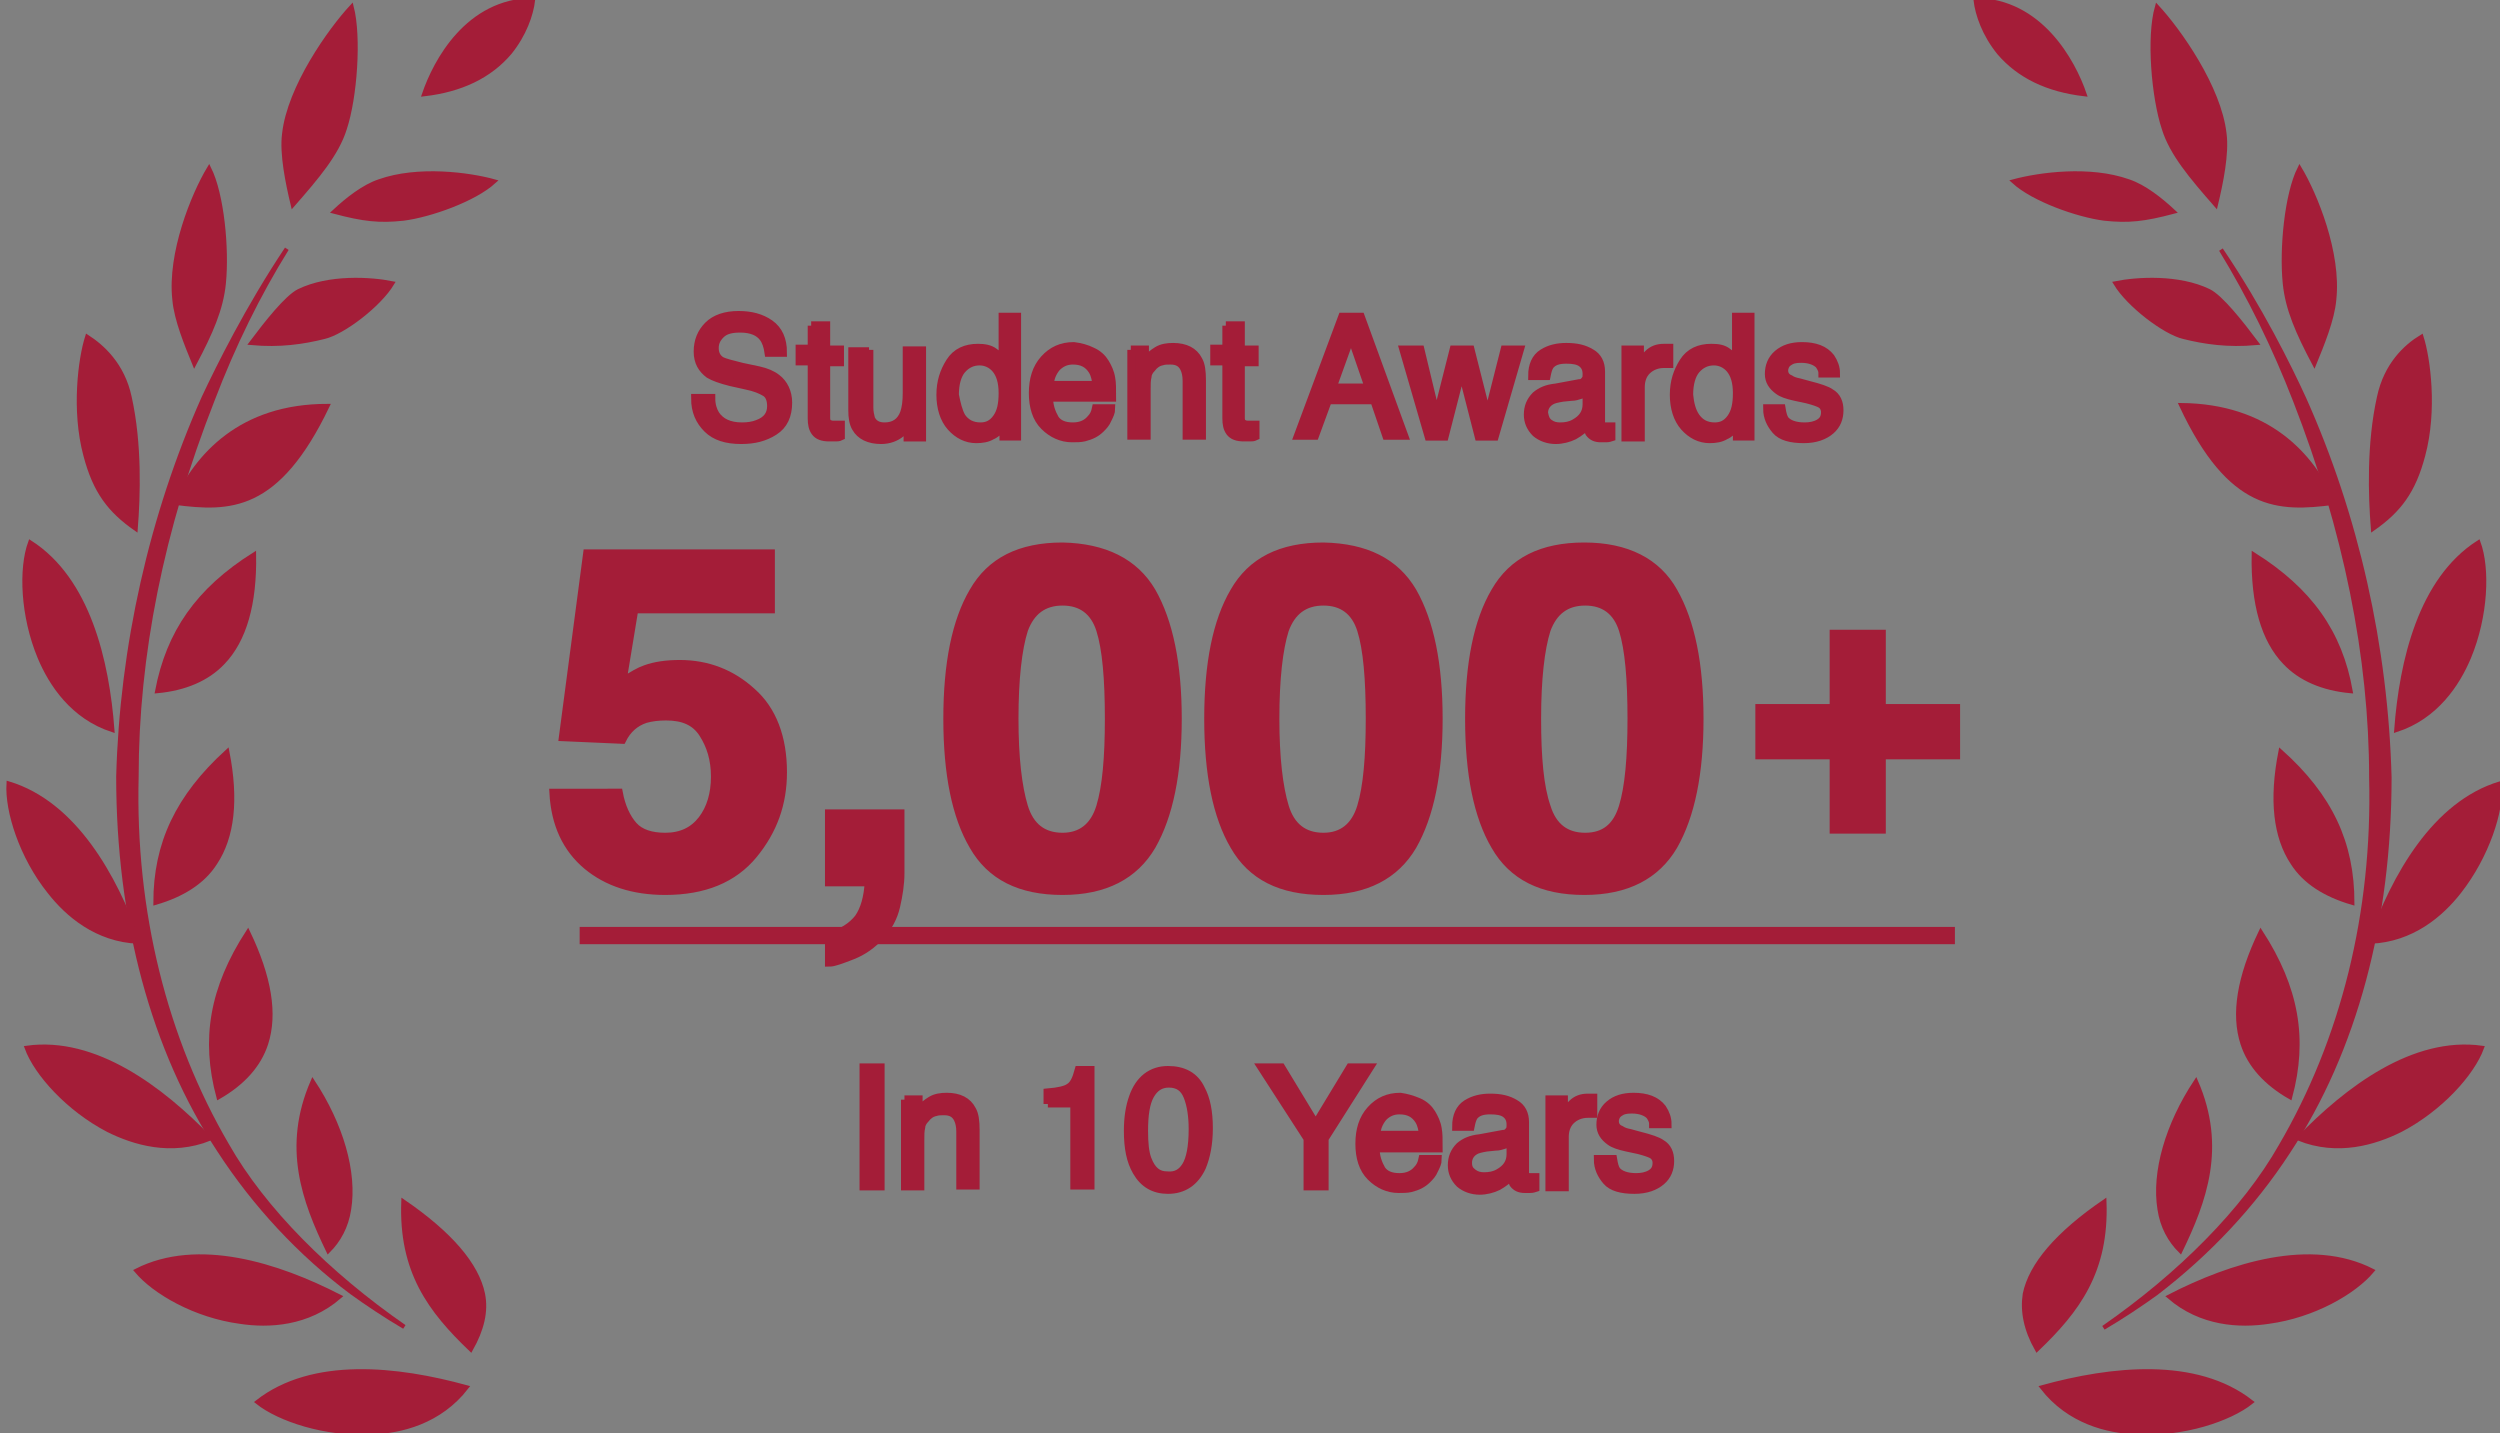 <?xml version="1.0" encoding="utf-8"?>
<!-- Generator: Adobe Illustrator 17.1.0, SVG Export Plug-In . SVG Version: 6.00 Build 0)  -->
<!DOCTYPE svg PUBLIC "-//W3C//DTD SVG 1.1//EN" "http://www.w3.org/Graphics/SVG/1.1/DTD/svg11.dtd">
<svg version="1.1" id="Layer_1" xmlns="http://www.w3.org/2000/svg" xmlns:xlink="http://www.w3.org/1999/xlink" x="0px" y="0px"
	 width="289.4px" height="165.9px" viewBox="0 0 289.4 165.9" style="enable-background:new 0 0 289.4 165.9;" xml:space="preserve"
	>
<rect x="0" y="0" width="289.4" height="165.9" fill="#808080" stroke="none"/>
<style type="text/css">
	.st0{fill:#A41D38;stroke:#A41D38;stroke-width:0.5;stroke-miterlimit:10;}
	.st1{fill:#A41D38;stroke:#A41D38;stroke-miterlimit:10;}
	.st2{fill:#A41D38;stroke:#A41D38;stroke-width:2;stroke-miterlimit:10;}
	.st3{fill:#A41D38;}
	.st4{fill:#FFFFFF;}
</style>
<g>
	<g>
		<path class="st0" d="M228.7,0c0.2,1.7,1,4,2.7,6.1c2.3,2.7,5.6,4.3,9.9,4.8C240,7.1,236.2,0.1,228.7,0z"/>
		<path class="st0" d="M266.1,131.8c4.5,1.8,8.8,0.5,11.8-1c4.6-2.4,8.3-6.5,9.4-9.5C279.4,120.2,271.7,126,266.1,131.8z"/>
		<path class="st0" d="M262.6,153c5.2-0.7,9.9-3.4,12-5.9c-7.1-3.6-16.3-0.7-23.5,3C254.8,153.3,259.3,153.5,262.6,153z"/>
		<path class="st0" d="M236.4,160.6c3.1,4,7.6,5.1,11,5.2c5.3,0.3,10.7-1.5,13.2-3.5C254.2,157.3,244.4,158.4,236.4,160.6z"/>
		<path class="st0" d="M259.6,120.8c0.8,2.5,2.7,4.6,5.5,6.2c1.8-6.7,0.8-12.6-3.4-19.1C259.2,113.1,258.5,117.4,259.6,120.8z"/>
		<path class="st0" d="M250,140c0.3,2,1.2,3.6,2.4,4.8c2.8-5.8,5.1-12,1.8-19.6C250.9,130.2,249.3,135.7,250,140z"/>
		<path class="st0" d="M235.8,156.2c4.7-4.5,8.1-9,7.8-17.1c-5.4,3.7-8.5,7.3-9.2,10.7C234.1,151.8,234.5,153.9,235.8,156.2z"/>
		<g>
			<path class="st0" d="M250.5,14.9c0.9,2.9,3.2,5.6,6,8.8c0.6-2.5,1.3-5.9,1-8.2c-0.6-5.4-5.3-12-7.8-14.7
				C248.7,4.3,249.3,11.3,250.5,14.9z"/>
			<path class="st0" d="M264.5,32.8c0.3,3,1.5,5.7,3.4,9.3c0.9-2.2,2.1-5.1,2.3-7.4c0.6-5.4-2.2-12.2-4-15.2
				C264.7,22.5,264.1,28.8,264.5,32.8z"/>
			<path class="st0" d="M275.4,46c-1.2,5.4-1,11.4-0.7,15.2c3-2.1,4.7-4.3,5.8-8.5c1.4-5.2,0.6-11.2-0.2-13.7
				C278.5,40.1,276.2,42.2,275.4,46z"/>
			<path class="st0" d="M277.4,84.5c4.6-1.5,7.1-5.3,8.4-8.4c2-4.8,2.2-10.3,1.1-13.3C280.2,67.1,278,76.5,277.4,84.5z"/>
			<path class="st0" d="M284.7,103.2c3.2-4.1,4.9-9.3,4.7-12.5c-7.6,2.3-12.3,10.7-15,18.3C279.2,108.8,282.6,105.9,284.7,103.2z"/>
			<path class="st0" d="M233.1,21c2.3,2.1,7.4,3.9,10.5,4.3c2.8,0.3,4.6,0.1,8-0.8c-1.5-1.4-3.4-2.9-5.2-3.5
				C241.9,19.4,236.1,20.2,233.1,21z"/>
			<path class="st0" d="M255.7,33.7c-3.5-1.7-8.3-1.4-10.8-0.9c1.5,2.5,5.7,5.7,7.9,6.2c2.4,0.6,5.1,1,8.4,0.7
				C259.4,37.3,257.1,34.4,255.7,33.7z"/>
			<path class="st0" d="M270.1,58.2c-2.5-5.6-7.6-11.2-17.6-11.3C258.2,59.1,263.8,59,270.1,58.2z"/>
			<path class="st0" d="M260.9,64.2c-0.1,5.7,1.1,9.9,3.6,12.5c1.8,1.9,4.4,3,7.6,3.3C270.9,73.2,267.4,68.3,260.9,64.2z"/>
			<path class="st0" d="M264,87c-1.1,5.6-0.6,9.9,1.4,12.9c1.4,2.2,3.8,3.7,6.9,4.6C272.3,97.6,269.8,92.2,264,87z"/>
			<g>
				<path class="st0" d="M257.1,28.9c3.3,5.4,6.2,11.3,8.6,17.5c5.8,14.9,8.8,29.6,8.8,43.6c0.4,15.7-3.3,30.4-10.5,42.7
					c-4.2,7.4-11.7,14.9-20.5,21c2.2-1.3,4.3-2.7,6.1-4c6-4.6,11.2-10.1,15.3-16.4c7.7-11.7,11.7-26.7,11.7-43.3
					c-0.4-15.1-3.8-30.3-9.9-43.9C265,42.4,261.7,35.7,257.1,28.9z"/>
			</g>
		</g>
	</g>
	<g>
		<path class="st0" d="M61.7,0c-0.2,1.7-1,4-2.7,6.1c-2.3,2.7-5.6,4.3-9.9,4.8C50.4,7.1,54.1,0.1,61.7,0z"/>
		<path class="st0" d="M24.3,131.8c-4.5,1.8-8.8,0.5-11.8-1c-4.6-2.4-8.3-6.5-9.4-9.5C11,120.2,18.7,126,24.3,131.8z"/>
		<path class="st0" d="M27.8,153c-5.2-0.7-9.9-3.4-12-5.9c7.1-3.6,16.3-0.7,23.5,3C35.6,153.3,31.1,153.5,27.8,153z"/>
		<path class="st0" d="M54,160.6c-3.1,4-7.6,5.1-11,5.2c-5.3,0.3-10.7-1.5-13.2-3.5C36.2,157.3,46,158.4,54,160.6z"/>
		<path class="st0" d="M30.8,120.8c-0.8,2.5-2.7,4.6-5.5,6.2c-1.8-6.7-0.8-12.6,3.4-19.1C31.2,113.1,31.9,117.4,30.8,120.8z"/>
		<path class="st0" d="M40.4,140c-0.3,2-1.2,3.6-2.4,4.8c-2.8-5.8-5.1-12-1.8-19.6C39.5,130.2,41.1,135.7,40.4,140z"/>
		<path class="st0" d="M54.5,156.2c-4.7-4.5-8.1-9-7.8-17.1c5.4,3.7,8.5,7.3,9.2,10.7C56.3,151.8,55.8,153.9,54.5,156.2z"/>
		<g>
			<path class="st0" d="M39.9,14.9c-0.9,2.9-3.2,5.6-6,8.8c-0.6-2.5-1.3-5.9-1-8.2c0.6-5.4,5.3-12,7.8-14.7
				C41.6,4.3,41.1,11.3,39.9,14.9z"/>
			<path class="st0" d="M25.9,32.8c-0.3,3-1.5,5.7-3.4,9.3c-0.9-2.2-2.1-5.1-2.3-7.4c-0.6-5.4,2.2-12.2,4-15.2
				C25.7,22.5,26.3,28.8,25.9,32.8z"/>
			<path class="st0" d="M15,46c1.2,5.4,1,11.4,0.7,15.2c-3-2.1-4.7-4.3-5.8-8.5c-1.4-5.2-0.6-11.2,0.2-13.7
				C11.8,40.1,14.2,42.2,15,46z"/>
			<path class="st0" d="M13,84.5c-4.6-1.5-7.1-5.3-8.4-8.4c-2-4.8-2.2-10.3-1.1-13.3C10.2,67.1,12.4,76.5,13,84.5z"/>
			<path class="st0" d="M5.7,103.2C2.5,99.2,0.8,93.9,1,90.7c7.6,2.3,12.3,10.7,15,18.3C11.2,108.8,7.8,105.9,5.7,103.2z"/>
			<path class="st0" d="M57.2,21c-2.3,2.1-7.4,3.9-10.5,4.3c-2.8,0.3-4.6,0.1-8-0.8c1.5-1.4,3.4-2.9,5.2-3.5
				C48.4,19.4,54.3,20.2,57.2,21z"/>
			<path class="st0" d="M34.6,33.7c3.5-1.7,8.3-1.4,10.8-0.9c-1.5,2.5-5.7,5.7-7.9,6.2c-2.4,0.6-5.1,1-8.4,0.7
				C30.9,37.3,33.2,34.4,34.6,33.7z"/>
			<path class="st0" d="M20.3,58.2C22.8,52.7,27.9,47,37.9,47C32.1,59.1,26.6,59,20.3,58.2z"/>
			<path class="st0" d="M29.4,64.2c0.1,5.7-1.1,9.9-3.6,12.5c-1.8,1.9-4.4,3-7.6,3.3C19.5,73.2,22.9,68.3,29.4,64.2z"/>
			<path class="st0" d="M26.3,87c1.1,5.6,0.6,9.9-1.4,12.9c-1.4,2.2-3.8,3.7-6.9,4.6C18,97.6,20.6,92.2,26.3,87z"/>
			<g>
				<path class="st0" d="M23.6,46c-6.1,13.7-9.5,28.9-9.9,43.9c0,16.6,4,31.6,11.7,43.3c4.1,6.3,9.3,11.9,15.3,16.4
					c1.8,1.3,3.9,2.7,6.1,4c-8.8-6.1-16.3-13.6-20.5-21c-7.2-12.3-10.9-27.1-10.5-42.7c0-14,2.9-28.6,8.8-43.6
					c2.4-6.3,5.3-12.2,8.6-17.5C28.6,35.7,25.3,42.4,23.6,46z"/>
			</g>
		</g>
	</g>
</g>
<g>
	<g>
		<path class="st1" d="M71.6,91.8c0.3,1.6,0.9,2.9,1.7,3.8c0.8,0.9,2.1,1.3,3.7,1.3c1.9,0,3.3-0.7,4.3-2c1-1.3,1.5-3,1.5-5
			c0-2-0.5-3.6-1.4-5s-2.3-2-4.3-2c-0.9,0-1.7,0.1-2.4,0.3c-1.2,0.4-2.1,1.2-2.7,2.4l-6.8-0.3L68,64.1h21.2v6.4H73.4L72,79
			c1.2-0.8,2.1-1.3,2.7-1.5c1.1-0.4,2.4-0.6,4-0.6c3.2,0,6,1.1,8.3,3.2c2.4,2.1,3.6,5.3,3.6,9.3c0,3.6-1.1,6.7-3.4,9.5
			c-2.3,2.8-5.7,4.2-10.2,4.2c-3.7,0-6.7-1-9-2.9c-2.4-2-3.7-4.8-3.9-8.4H71.6z"/>
		<path class="st1" d="M96,108.4c1.5-0.4,2.6-1.1,3.4-2.1c0.7-1,1.1-2.4,1.2-4.2H96v-7.9h8.2v6.9c0,1.2-0.2,2.5-0.5,3.8
			c-0.3,1.3-0.9,2.4-1.8,3.4c-0.9,1-2,1.8-3.3,2.3c-1.3,0.5-2.1,0.8-2.6,0.8V108.4z"/>
		<path class="st1" d="M133.3,68.5c2,3.5,3,8.4,3,14.7s-1,11.2-3,14.7c-2,3.4-5.4,5.2-10.3,5.2c-4.9,0-8.3-1.7-10.3-5.2
			c-2-3.4-3-8.3-3-14.7s1-11.3,3-14.7c2-3.5,5.4-5.2,10.3-5.2C127.8,63.4,131.3,65.1,133.3,68.5z M118.5,93.4
			c0.7,2.3,2.2,3.5,4.5,3.5c2.2,0,3.7-1.2,4.4-3.5c0.7-2.3,1-5.7,1-10.2c0-4.6-0.3-8.1-1-10.3c-0.7-2.2-2.2-3.3-4.4-3.3
			c-2.2,0-3.7,1.1-4.5,3.3c-0.7,2.2-1.1,5.7-1.1,10.3C117.4,87.7,117.8,91.1,118.5,93.4z"/>
		<path class="st1" d="M163.5,68.5c2,3.5,3,8.4,3,14.7s-1,11.2-3,14.7c-2,3.4-5.4,5.2-10.3,5.2c-4.9,0-8.3-1.7-10.3-5.2
			c-2-3.4-3-8.3-3-14.7s1-11.3,3-14.7c2-3.5,5.4-5.2,10.3-5.2C158.1,63.4,161.5,65.1,163.5,68.5z M148.7,93.4
			c0.7,2.3,2.2,3.5,4.5,3.5c2.2,0,3.7-1.2,4.4-3.5c0.7-2.3,1-5.7,1-10.2c0-4.6-0.3-8.1-1-10.3c-0.7-2.2-2.2-3.3-4.4-3.3
			c-2.2,0-3.7,1.1-4.5,3.3c-0.7,2.2-1.1,5.7-1.1,10.3C147.6,87.7,148,91.1,148.7,93.4z"/>
		<path class="st1" d="M193.7,68.5c2,3.5,3,8.4,3,14.7s-1,11.2-3,14.7c-2,3.4-5.4,5.2-10.3,5.2s-8.3-1.7-10.3-5.2
			c-2-3.4-3-8.3-3-14.7s1-11.3,3-14.7c2-3.5,5.4-5.2,10.3-5.2S191.8,65.1,193.7,68.5z M179,93.4c0.7,2.3,2.2,3.5,4.5,3.5
			s3.7-1.2,4.4-3.5c0.7-2.3,1-5.7,1-10.2c0-4.6-0.3-8.1-1-10.3c-0.7-2.2-2.2-3.3-4.4-3.3s-3.7,1.1-4.5,3.3
			c-0.7,2.2-1.1,5.7-1.1,10.3C177.9,87.7,178.2,91.1,179,93.4z"/>
		<path class="st1" d="M203.7,87.5V82h8.6v-8.6h5.5V82h8.6v5.4h-8.6v8.6h-5.5v-8.6H203.7z"/>
	</g>
	<g>
		<path class="st1" d="M82.3,46.1c0,0.8,0.2,1.4,0.5,1.9c0.6,0.9,1.6,1.4,3.1,1.4c0.7,0,1.3-0.1,1.8-0.3c1.1-0.4,1.6-1.1,1.6-2.1
			c0-0.7-0.2-1.3-0.7-1.6c-0.5-0.3-1.2-0.6-2.2-0.8l-1.8-0.4c-1.2-0.3-2-0.6-2.5-0.9c-0.8-0.6-1.3-1.4-1.3-2.6c0-1.2,0.4-2.2,1.2-3
			c0.8-0.8,2-1.2,3.5-1.2c1.4,0,2.6,0.3,3.6,1c1,0.7,1.5,1.8,1.5,3.3H89c-0.1-0.7-0.3-1.3-0.6-1.7C87.9,38.4,87,38,85.7,38
			c-1.1,0-1.8,0.2-2.3,0.7c-0.5,0.5-0.7,1-0.7,1.6c0,0.7,0.3,1.2,0.8,1.5c0.4,0.2,1.2,0.4,2.4,0.7l1.9,0.4c0.9,0.2,1.6,0.5,2.1,0.9
			c0.8,0.6,1.3,1.6,1.3,2.8c0,1.5-0.5,2.6-1.6,3.3c-1.1,0.7-2.3,1-3.8,1c-1.7,0-3-0.4-3.9-1.3c-0.9-0.9-1.4-2-1.4-3.5H82.3z"/>
		<path class="st1" d="M93.9,37.7h1.7v2.8h1.6v1.4h-1.6v6.5c0,0.3,0.1,0.6,0.4,0.7c0.1,0.1,0.3,0.1,0.7,0.1c0.1,0,0.2,0,0.3,0
			c0.1,0,0.2,0,0.3,0v1.3c-0.2,0.1-0.4,0.1-0.6,0.1c-0.2,0-0.4,0-0.7,0c-0.8,0-1.3-0.2-1.6-0.6c-0.3-0.4-0.4-0.9-0.4-1.6v-6.6h-1.4
			v-1.4h1.4V37.7z"/>
		<path class="st1" d="M100.6,40.5v6.7c0,0.5,0.1,0.9,0.2,1.3c0.3,0.6,0.8,0.9,1.6,0.9c1.1,0,1.9-0.5,2.3-1.6
			c0.2-0.6,0.3-1.3,0.3-2.3v-4.9h1.7v10h-1.6l0-1.5c-0.2,0.4-0.5,0.7-0.8,1c-0.6,0.5-1.4,0.8-2.3,0.8c-1.4,0-2.4-0.5-2.9-1.4
			c-0.3-0.5-0.4-1.2-0.4-2v-6.8H100.6z"/>
		<path class="st1" d="M115.1,40.8c0.3,0.2,0.6,0.5,1,1v-5.1h1.6v13.8h-1.5v-1.4c-0.4,0.6-0.9,1.1-1.4,1.3c-0.5,0.3-1.1,0.4-1.8,0.4
			c-1.1,0-2.1-0.5-2.9-1.4c-0.8-0.9-1.2-2.2-1.2-3.7c0-1.5,0.4-2.7,1.1-3.8c0.7-1.1,1.8-1.6,3.2-1.6
			C113.9,40.3,114.6,40.4,115.1,40.8z M111.3,48.3c0.5,0.7,1.2,1.1,2.2,1.1c0.8,0,1.4-0.3,1.9-1c0.5-0.7,0.7-1.6,0.7-2.9
			c0-1.3-0.3-2.2-0.8-2.8c-0.5-0.6-1.2-0.9-1.9-0.9c-0.8,0-1.5,0.3-2.1,1c-0.5,0.6-0.8,1.6-0.8,2.9
			C110.7,46.7,110.9,47.6,111.3,48.3z"/>
		<path class="st1" d="M126.4,40.7c0.7,0.3,1.2,0.8,1.5,1.3c0.3,0.5,0.6,1.1,0.7,1.8c0.1,0.5,0.1,1.2,0.1,2.2h-7.3
			c0,1,0.3,1.8,0.7,2.5c0.4,0.6,1.1,0.9,2.1,0.9c0.9,0,1.6-0.3,2.1-0.9c0.3-0.3,0.5-0.7,0.6-1.2h1.7c0,0.4-0.2,0.8-0.4,1.2
			c-0.2,0.5-0.5,0.8-0.8,1.1c-0.5,0.5-1.1,0.8-1.9,1c-0.4,0.1-0.9,0.1-1.4,0.1c-1.2,0-2.3-0.5-3.2-1.4c-0.9-0.9-1.3-2.2-1.3-3.8
			c0-1.6,0.4-2.9,1.3-3.9c0.9-1,2-1.5,3.4-1.5C125.1,40.2,125.8,40.4,126.4,40.7z M127,44.7c-0.1-0.7-0.2-1.3-0.5-1.8
			c-0.5-0.8-1.2-1.2-2.3-1.2c-0.8,0-1.4,0.3-1.9,0.8c-0.5,0.6-0.8,1.3-0.8,2.1H127z"/>
		<path class="st1" d="M130.9,40.5h1.6v1.4c0.5-0.6,1-1,1.5-1.3s1.1-0.4,1.8-0.4c1.4,0,2.4,0.5,2.9,1.5c0.3,0.5,0.4,1.3,0.4,2.3v6.4
			h-1.7v-6.3c0-0.6-0.1-1.1-0.3-1.5c-0.3-0.6-0.8-0.9-1.6-0.9c-0.4,0-0.7,0-1,0.1c-0.5,0.1-0.9,0.4-1.2,0.8c-0.3,0.3-0.5,0.7-0.5,1
			c-0.1,0.4-0.1,0.9-0.1,1.5v5.3h-1.7V40.5z"/>
		<path class="st1" d="M141.9,37.7h1.7v2.8h1.6v1.4h-1.6v6.5c0,0.3,0.1,0.6,0.4,0.7c0.1,0.1,0.3,0.1,0.7,0.1c0.1,0,0.2,0,0.3,0
			c0.1,0,0.2,0,0.3,0v1.3c-0.2,0.1-0.4,0.1-0.6,0.1c-0.2,0-0.4,0-0.7,0c-0.8,0-1.3-0.2-1.6-0.6c-0.3-0.4-0.4-0.9-0.4-1.6v-6.6h-1.4
			v-1.4h1.4V37.7z"/>
		<path class="st1" d="M155.4,36.7h2.1l5,13.7h-2l-1.4-4.1h-5.4l-1.5,4.1h-1.9L155.4,36.7z M158.5,44.9l-2.1-6.1l-2.2,6.1H158.5z"/>
		<path class="st1" d="M164.4,40.5l1.9,7.9l2-7.9h1.9l2,7.9l2-7.9h1.7l-2.9,10h-1.8l-2-7.8l-2,7.8h-1.8l-2.9-10H164.4z"/>
		<path class="st1" d="M182.8,44.4c0.4,0,0.6-0.2,0.8-0.5c0.1-0.1,0.1-0.4,0.1-0.6c0-0.6-0.2-1-0.6-1.3c-0.4-0.3-1-0.4-1.8-0.4
			c-0.9,0-1.5,0.2-1.9,0.7c-0.2,0.3-0.3,0.7-0.4,1.2h-1.6c0-1.2,0.4-2.1,1.2-2.6c0.8-0.5,1.7-0.7,2.7-0.7c1.2,0,2.1,0.2,2.9,0.7
			c0.7,0.4,1.1,1.1,1.1,2.1v5.8c0,0.2,0,0.3,0.1,0.4c0.1,0.1,0.2,0.2,0.5,0.2c0.1,0,0.2,0,0.3,0c0.1,0,0.2,0,0.3,0v1.2
			c-0.3,0.1-0.5,0.1-0.6,0.1s-0.3,0-0.6,0c-0.6,0-1-0.2-1.3-0.6c-0.1-0.2-0.2-0.5-0.3-0.9c-0.3,0.4-0.8,0.8-1.5,1.2
			c-0.6,0.3-1.4,0.5-2.1,0.5c-0.9,0-1.7-0.3-2.3-0.8c-0.6-0.6-0.9-1.3-0.9-2.1c0-0.9,0.3-1.6,0.9-2.2c0.6-0.5,1.3-0.8,2.3-0.9
			L182.8,44.4z M179.3,49c0.4,0.3,0.8,0.4,1.3,0.4c0.6,0,1.2-0.1,1.7-0.4c0.9-0.5,1.4-1.2,1.4-2.2v-1.4c-0.2,0.1-0.5,0.2-0.8,0.3
			c-0.3,0.1-0.6,0.2-1,0.2l-1,0.1c-0.6,0.1-1.1,0.2-1.4,0.4c-0.5,0.3-0.8,0.8-0.8,1.4C178.8,48.3,178.9,48.7,179.3,49z"/>
		<path class="st1" d="M188.2,40.5h1.6v1.7c0.1-0.3,0.5-0.7,1-1.2c0.5-0.5,1.1-0.7,1.8-0.7c0,0,0.1,0,0.2,0c0.1,0,0.2,0,0.4,0v1.8
			c-0.1,0-0.2,0-0.3,0c-0.1,0-0.2,0-0.3,0c-0.8,0-1.5,0.3-2,0.8c-0.5,0.5-0.7,1.2-0.7,1.9v5.8h-1.7V40.5z"/>
		<path class="st1" d="M200,40.8c0.3,0.2,0.6,0.5,1,1v-5.1h1.6v13.8h-1.5v-1.4c-0.4,0.6-0.9,1.1-1.4,1.3c-0.5,0.3-1.1,0.4-1.8,0.4
			c-1.1,0-2.1-0.5-2.9-1.4c-0.8-0.9-1.2-2.2-1.2-3.7c0-1.5,0.4-2.7,1.1-3.8c0.7-1.1,1.8-1.6,3.2-1.6C198.9,40.3,199.5,40.4,200,40.8
			z M196.3,48.3c0.5,0.7,1.2,1.1,2.2,1.1c0.8,0,1.4-0.3,1.9-1c0.5-0.7,0.7-1.6,0.7-2.9c0-1.3-0.3-2.2-0.8-2.8
			c-0.5-0.6-1.2-0.9-1.9-0.9c-0.8,0-1.5,0.3-2.1,1c-0.5,0.6-0.8,1.6-0.8,2.9C195.6,46.7,195.8,47.6,196.3,48.3z"/>
		<path class="st1" d="M206.2,47.3c0.1,0.6,0.2,1,0.4,1.3c0.4,0.5,1.2,0.8,2.3,0.8c0.6,0,1.2-0.1,1.7-0.4c0.5-0.3,0.7-0.7,0.7-1.3
			c0-0.4-0.2-0.8-0.6-1c-0.2-0.1-0.7-0.3-1.5-0.5l-1.4-0.3c-0.9-0.2-1.5-0.4-1.9-0.7c-0.7-0.5-1.1-1.1-1.1-1.9c0-0.9,0.3-1.7,1-2.3
			c0.7-0.6,1.6-0.9,2.8-0.9c1.5,0,2.6,0.4,3.3,1.3c0.4,0.6,0.6,1.2,0.6,1.8H211c0-0.4-0.2-0.7-0.4-1c-0.4-0.4-1.1-0.7-2.1-0.7
			c-0.7,0-1.1,0.1-1.5,0.4c-0.3,0.2-0.5,0.6-0.5,1c0,0.4,0.2,0.8,0.7,1c0.3,0.2,0.6,0.3,1.1,0.4l1.1,0.3c1.2,0.3,2.1,0.6,2.5,0.9
			c0.7,0.4,1,1.1,1,2c0,0.9-0.3,1.7-1,2.3c-0.7,0.6-1.7,1-3.1,1c-1.5,0-2.6-0.3-3.2-1c-0.6-0.7-1-1.5-1-2.5H206.2z"/>
	</g>
	<g>
		<path class="st1" d="M100,123.6h1.9v13.7H100V123.6z"/>
		<path class="st1" d="M104.7,127.3h1.6v1.4c0.5-0.6,1-1,1.5-1.3c0.5-0.3,1.1-0.4,1.8-0.4c1.4,0,2.4,0.5,2.9,1.5
			c0.3,0.5,0.4,1.3,0.4,2.3v6.4h-1.7V131c0-0.6-0.1-1.1-0.3-1.5c-0.3-0.6-0.8-0.9-1.6-0.9c-0.4,0-0.7,0-1,0.1
			c-0.5,0.1-0.9,0.4-1.2,0.8c-0.3,0.3-0.5,0.7-0.5,1c-0.1,0.4-0.1,0.9-0.1,1.5v5.3h-1.7V127.3z"/>
		<path class="st1" d="M121.3,127.8v-1.3c1.2-0.1,2.1-0.3,2.5-0.6c0.5-0.3,0.8-0.9,1.1-2h1.3v13.3h-1.8v-9.5H121.3z"/>
		<path class="st1" d="M139,126.1c0.6,1.1,0.9,2.6,0.9,4.5c0,1.8-0.3,3.3-0.8,4.5c-0.8,1.7-2.1,2.6-3.9,2.6c-1.6,0-2.8-0.7-3.6-2.1
			c-0.7-1.2-1-2.7-1-4.7c0-1.5,0.2-2.8,0.6-3.9c0.7-2,2.1-3.1,4-3.1C137,123.9,138.3,124.6,139,126.1z M137.3,135
			c0.5-0.8,0.8-2.2,0.8-4.3c0-1.5-0.2-2.8-0.6-3.8c-0.4-1-1.1-1.5-2.2-1.5c-1,0-1.7,0.5-2.2,1.4c-0.5,0.9-0.7,2.3-0.7,4.1
			c0,1.4,0.1,2.5,0.4,3.3c0.5,1.3,1.2,1.9,2.3,1.9C136.1,136.2,136.8,135.8,137.3,135z"/>
		<path class="st1" d="M146.1,123.6h2.2l4,6.6l4-6.6h2.2l-5.2,8.2v5.5h-1.9v-5.5L146.1,123.6z"/>
		<path class="st1" d="M164.2,127.6c0.7,0.3,1.2,0.8,1.5,1.3c0.3,0.5,0.6,1.1,0.7,1.8c0.1,0.5,0.1,1.2,0.1,2.2h-7.3
			c0,1,0.3,1.8,0.7,2.5c0.4,0.6,1.1,0.9,2.1,0.9c0.9,0,1.6-0.3,2.1-0.9c0.3-0.3,0.5-0.7,0.6-1.2h1.7c0,0.4-0.2,0.8-0.4,1.2
			c-0.2,0.5-0.5,0.8-0.8,1.1c-0.5,0.5-1.1,0.8-1.9,1c-0.4,0.1-0.9,0.1-1.4,0.1c-1.2,0-2.3-0.5-3.2-1.4c-0.9-0.9-1.3-2.2-1.3-3.8
			c0-1.6,0.4-2.9,1.3-3.9c0.9-1,2-1.5,3.4-1.5C162.8,127.1,163.5,127.3,164.2,127.6z M164.8,131.5c-0.1-0.7-0.2-1.3-0.5-1.8
			c-0.5-0.8-1.2-1.2-2.3-1.2c-0.8,0-1.4,0.3-1.9,0.8c-0.5,0.6-0.8,1.3-0.8,2.1H164.8z"/>
		<path class="st1" d="M174,131.3c0.4,0,0.6-0.2,0.8-0.5c0.1-0.1,0.1-0.4,0.1-0.6c0-0.6-0.2-1-0.6-1.3c-0.4-0.3-1-0.4-1.8-0.4
			c-0.9,0-1.5,0.2-1.9,0.7c-0.2,0.3-0.3,0.7-0.4,1.2h-1.6c0-1.2,0.4-2.1,1.2-2.6c0.8-0.5,1.7-0.7,2.7-0.7c1.2,0,2.1,0.2,2.9,0.7
			c0.7,0.4,1.1,1.1,1.1,2.1v5.8c0,0.2,0,0.3,0.1,0.4c0.1,0.1,0.2,0.2,0.5,0.2c0.1,0,0.2,0,0.3,0c0.1,0,0.2,0,0.3,0v1.2
			c-0.3,0.1-0.5,0.1-0.6,0.1c-0.1,0-0.3,0-0.6,0c-0.6,0-1-0.2-1.3-0.6c-0.1-0.2-0.2-0.5-0.3-0.9c-0.3,0.4-0.8,0.8-1.5,1.2
			c-0.6,0.3-1.4,0.5-2.1,0.5c-0.9,0-1.7-0.3-2.3-0.8c-0.6-0.6-0.9-1.3-0.9-2.1c0-0.9,0.3-1.6,0.9-2.2c0.6-0.5,1.3-0.8,2.3-0.9
			L174,131.3z M170.5,135.8c0.4,0.3,0.8,0.4,1.3,0.4c0.6,0,1.2-0.1,1.7-0.4c0.9-0.5,1.4-1.2,1.4-2.2v-1.4c-0.2,0.1-0.5,0.2-0.8,0.3
			c-0.3,0.1-0.6,0.2-1,0.2l-1,0.1c-0.6,0.1-1.1,0.2-1.4,0.4c-0.5,0.3-0.8,0.8-0.8,1.4C169.9,135.2,170.1,135.5,170.5,135.8z"/>
		<path class="st1" d="M179.4,127.3h1.6v1.7c0.1-0.3,0.5-0.7,1-1.2c0.5-0.5,1.1-0.7,1.8-0.7c0,0,0.1,0,0.2,0s0.2,0,0.4,0v1.8
			c-0.1,0-0.2,0-0.3,0c-0.1,0-0.2,0-0.3,0c-0.8,0-1.5,0.3-2,0.8c-0.5,0.5-0.7,1.2-0.7,1.9v5.8h-1.7V127.3z"/>
		<path class="st1" d="M186.7,134.2c0.1,0.6,0.2,1,0.4,1.3c0.4,0.5,1.2,0.8,2.3,0.8c0.6,0,1.2-0.1,1.7-0.4c0.5-0.3,0.7-0.7,0.7-1.3
			c0-0.4-0.2-0.8-0.6-1c-0.2-0.1-0.7-0.3-1.5-0.5l-1.4-0.3c-0.9-0.2-1.5-0.4-1.9-0.7c-0.7-0.5-1.1-1.1-1.1-1.9c0-0.9,0.3-1.7,1-2.3
			c0.7-0.6,1.6-0.9,2.8-0.9c1.5,0,2.6,0.4,3.3,1.3c0.4,0.6,0.6,1.2,0.6,1.8h-1.6c0-0.4-0.2-0.7-0.4-1c-0.4-0.4-1.1-0.7-2.1-0.7
			c-0.7,0-1.1,0.1-1.5,0.4c-0.3,0.2-0.5,0.6-0.5,1c0,0.4,0.2,0.8,0.7,1c0.3,0.2,0.6,0.3,1.1,0.4l1.1,0.3c1.2,0.3,2.1,0.6,2.5,0.9
			c0.7,0.4,1,1.1,1,2c0,0.9-0.3,1.7-1,2.3c-0.7,0.6-1.7,1-3.1,1c-1.5,0-2.6-0.3-3.2-1c-0.6-0.7-1-1.5-1-2.5H186.7z"/>
	</g>
	<line class="st2" x1="67.1" y1="108.3" x2="226.3" y2="108.3"/>
</g>
<rect x="709.5" y="51.8" class="st3" width="162.2" height="92"/>
<rect x="709.5" y="33.2" class="st3" width="162.2" height="13.8"/>
<g>
	<polygon class="st4" points="745,47 727.6,47 735.9,33.2 753.3,33.2 	"/>
	<polygon class="st4" points="778.4,47 761,47 769.4,33.2 786.8,33.2 	"/>
	<polygon class="st4" points="811.9,47 794.5,47 802.8,33.2 820.2,33.2 	"/>
	<polygon class="st4" points="845.3,47 827.9,47 836.3,33.2 853.7,33.2 	"/>
</g>
<rect x="706.8" y="4.2" transform="matrix(0.982 -0.188 0.188 0.982 12.008 148.593)" class="st3" width="162.2" height="13.8"/>
<g>
	<polygon class="st4" points="741.7,12.9 724.6,16.2 735.4,28.2 752.5,24.9 	"/>
	<polygon class="st4" points="774.6,6.6 757.5,9.9 768.3,21.9 785.4,18.6 	"/>
	<polygon class="st4" points="807.4,0.3 790.3,3.6 801.1,15.6 818.2,12.3 	"/>
	<polygon class="st4" points="840.3,-6 823.2,-2.7 834,9.3 851.1,6 	"/>
</g>
<g>
	<path class="st4" d="M734.2,109.1H733v-2.5c-1.6-0.2-2.8-0.5-3.7-1.1c-1.4-1-2.1-2.6-2.1-4.9h3.4c0.1,1,0.3,1.7,0.5,2.1
		c0.3,0.6,1,0.9,1.9,1.1v-5.3l-1-0.3c-1.6-0.5-2.7-1.1-3.3-1.9c-0.6-0.8-1-1.8-1-3c0-0.8,0.1-1.5,0.4-2.1c0.3-0.6,0.6-1.2,1.1-1.6
		c0.6-0.6,1.2-1,2-1.2c0.4-0.1,1.1-0.2,1.9-0.3v-1.7h1.2v1.7c1.3,0.1,2.4,0.4,3.2,1c1.4,0.9,2.1,2.3,2.2,4.3h-3.3
		c-0.1-0.7-0.2-1.3-0.4-1.6c-0.3-0.6-0.9-0.9-1.7-1v4.7c2,0.7,3.3,1.3,4,1.8c1.1,0.9,1.7,2.1,1.7,3.7c0,2.1-0.8,3.6-2.3,4.5
		c-0.9,0.6-2,0.9-3.3,1V109.1z M733,90.9c-0.7,0-1.3,0.2-1.6,0.6c-0.3,0.4-0.5,0.9-0.5,1.5c0,0.7,0.3,1.2,0.8,1.7
		c0.3,0.2,0.7,0.4,1.3,0.6V90.9z M734.2,103.8c0.6-0.1,1.1-0.2,1.4-0.4c0.5-0.4,0.8-1,0.8-2c0-0.7-0.2-1.3-0.7-1.7
		c-0.3-0.2-0.8-0.5-1.5-0.7V103.8z"/>
	<path class="st4" d="M742.4,93.7v-2.4c1.1,0,1.9-0.1,2.3-0.2c0.7-0.2,1.3-0.5,1.7-0.9c0.3-0.3,0.5-0.8,0.7-1.3
		c0.1-0.3,0.1-0.6,0.1-0.7h3v18h-3.6V93.7H742.4z"/>
	<path class="st4" d="M757.2,89.8c1.1-1.2,2.6-1.8,4.3-1.8c2.7,0,4.6,1.2,5.6,3.6c0.6,1.4,0.9,3.2,0.9,5.4c0,2.2-0.3,4-0.8,5.5
		c-1.1,2.8-3,4.2-5.8,4.2c-1.3,0-2.6-0.4-3.6-1.2s-1.7-2-1.9-3.5h3.5c0.1,0.5,0.3,1,0.7,1.3c0.4,0.3,0.8,0.5,1.5,0.5
		c1.2,0,2-0.6,2.5-1.9c0.3-0.7,0.4-1.8,0.5-3.1c-0.3,0.4-0.7,0.7-1,0.9c-0.7,0.4-1.5,0.6-2.4,0.6c-1.4,0-2.7-0.5-3.8-1.5
		c-1.1-1-1.7-2.4-1.7-4.3C755.5,92.6,756.1,91,757.2,89.8z M763.2,96.9c0.8-0.5,1.2-1.4,1.2-2.7c0-1-0.2-1.8-0.7-2.4
		c-0.5-0.6-1.1-0.9-2-0.9c-0.6,0-1.1,0.2-1.6,0.5c-0.7,0.5-1,1.4-1,2.7c0,1.1,0.2,1.9,0.7,2.4c0.4,0.5,1.1,0.8,2,0.8
		C762.3,97.4,762.7,97.2,763.2,96.9z"/>
	<path class="st4" d="M791.6,89.8c0.6,0.8,0.8,1.7,0.8,2.8c0,1.1-0.3,2-0.8,2.7c-0.3,0.4-0.8,0.7-1.4,1c0.9,0.3,1.6,0.9,2.1,1.6
		c0.5,0.7,0.7,1.6,0.7,2.7c0,1.1-0.3,2.1-0.8,2.9c-0.3,0.6-0.8,1.1-1.3,1.4c-0.6,0.4-1.3,0.8-2.1,0.9c-0.8,0.2-1.7,0.2-2.6,0.2H778
		V87.9h8.8C789.1,87.9,790.6,88.5,791.6,89.8z M781.6,91v4h4.4c0.8,0,1.4-0.2,1.9-0.5c0.5-0.3,0.7-0.8,0.7-1.6c0-0.9-0.3-1.4-1-1.7
		c-0.6-0.2-1.3-0.3-2.2-0.3H781.6z M781.6,98.1v4.9h4.4c0.8,0,1.4-0.1,1.9-0.3c0.8-0.4,1.2-1.2,1.2-2.3c0-1-0.4-1.6-1.2-2
		c-0.4-0.2-1-0.3-1.8-0.3H781.6z"/>
	<path class="st4" d="M799.6,91H796v-3.3h3.6V91z M796,92.6h3.6v13.5H796V92.6z"/>
	<path class="st4" d="M806.7,106.2h-3.5V87.9h3.5V106.2z"/>
	<path class="st4" d="M813.7,106.2h-3.5V87.9h3.5V106.2z"/>
	<path class="st4" d="M820.8,91h-3.6v-3.3h3.6V91z M817.2,92.6h3.6v13.5h-3.6V92.6z"/>
	<path class="st4" d="M835.5,104.5c-1.1,1.4-2.9,2.1-5.2,2.1c-2.3,0-4.1-0.7-5.2-2.1c-1.1-1.4-1.7-3.1-1.7-5.1c0-2,0.6-3.6,1.7-5.1
		c1.1-1.4,2.9-2.1,5.2-2.1c2.3,0,4.1,0.7,5.2,2.1c1.1,1.4,1.7,3.1,1.7,5.1C837.3,101.4,836.7,103.1,835.5,104.5z M832.7,102.5
		c0.6-0.7,0.8-1.8,0.8-3.1c0-1.4-0.3-2.4-0.8-3.1c-0.6-0.7-1.3-1.1-2.4-1.1c-1,0-1.8,0.4-2.4,1.1c-0.6,0.7-0.8,1.8-0.8,3.1
		c0,1.4,0.3,2.4,0.8,3.1c0.6,0.7,1.4,1.1,2.4,1.1C831.4,103.7,832.2,103.3,832.7,102.5z"/>
	<path class="st4" d="M850.7,93.4c0.9,0.7,1.3,1.9,1.3,3.6v9.1h-3.6v-8.2c0-0.7-0.1-1.3-0.3-1.6c-0.3-0.7-1-1-2-1
		c-1.2,0-2,0.5-2.5,1.5c-0.2,0.5-0.3,1.2-0.3,2.1v7.3h-3.5V92.6h3.4v2c0.5-0.7,0.9-1.2,1.3-1.5c0.7-0.5,1.6-0.8,2.8-0.8
		C848.7,92.3,849.8,92.7,850.7,93.4z"/>
</g>
<path class="st3" d="M464.4,15.3c36.6,0,66.5,29.8,66.5,66.5s-29.8,66.5-66.5,66.5c-36.6,0-66.5-29.8-66.5-66.5
	S427.8,15.3,464.4,15.3 M464.4,11.9c-38.6,0-69.9,31.3-69.9,69.9c0,38.6,31.3,69.9,69.9,69.9c38.6,0,69.9-31.3,69.9-69.9
	C534.3,43.2,503,11.9,464.4,11.9L464.4,11.9z"/>
<path class="st3" d="M459.2-10.7v97.3l26.5,84.4c40.8-11,70.7-46.7,70.7-89.1C556.4,30.8,512.9-10.7,459.2-10.7z"/>
<g>
	<path class="st4" d="M493.2,86h-2.5v4.7h-4.2V86h-8.7v-3.8l8.1-13.3h4.9v13.7h2.5V86z M486.5,82.6v-9.5l-5.5,9.5H486.5z"/>
	<path class="st4" d="M510.6,72.4c-0.6,0.6-1.5,1.8-2.7,3.4c-1.2,1.6-2.1,3.3-2.9,5.1c-0.6,1.4-1.2,3-1.7,5c-0.5,2-0.7,3.6-0.7,4.9
		h-4.5c0.1-3.9,1.4-8,3.9-12.3c1.6-2.6,2.9-4.5,4-5.5h-11l0.1-3.9h15.5V72.4z"/>
	<path class="st4" d="M521.9,78.5c-1.1,1.1-2.4,1.7-4,1.7c-1.6,0-2.9-0.6-4-1.7s-1.7-2.4-1.7-4c0-1.6,0.6-2.9,1.7-4s2.4-1.7,4-1.7
		c1.6,0,2.9,0.6,4,1.7c1.1,1.1,1.7,2.4,1.7,4C523.5,76.1,523,77.4,521.9,78.5z M519.6,76.2c0.5-0.5,0.7-1,0.7-1.7s-0.2-1.2-0.7-1.7
		c-0.5-0.5-1-0.7-1.7-0.7c-0.7,0-1.2,0.2-1.7,0.7c-0.5,0.5-0.7,1-0.7,1.7s0.2,1.2,0.7,1.7c0.5,0.5,1,0.7,1.7,0.7
		C518.6,76.9,519.1,76.7,519.6,76.2z M530.2,68.8h2.3l-12.2,22.6h-2.3L530.2,68.8z M536.6,89.5c-1.1,1.1-2.4,1.7-4,1.7
		s-2.9-0.6-4-1.7c-1.1-1.1-1.7-2.4-1.7-4c0-1.6,0.6-2.9,1.7-4c1.1-1.1,2.4-1.6,4-1.6s2.9,0.6,4,1.7c1.1,1.1,1.7,2.4,1.7,4
		S537.7,88.4,536.6,89.5z M534.3,83.8c-0.5-0.5-1-0.7-1.7-0.7s-1.2,0.2-1.7,0.7c-0.5,0.5-0.7,1-0.7,1.7s0.2,1.2,0.7,1.7
		c0.5,0.5,1,0.7,1.7,0.7s1.2-0.2,1.7-0.7c0.5-0.5,0.7-1,0.7-1.7S534.8,84.3,534.3,83.8z"/>
</g>
</svg>
